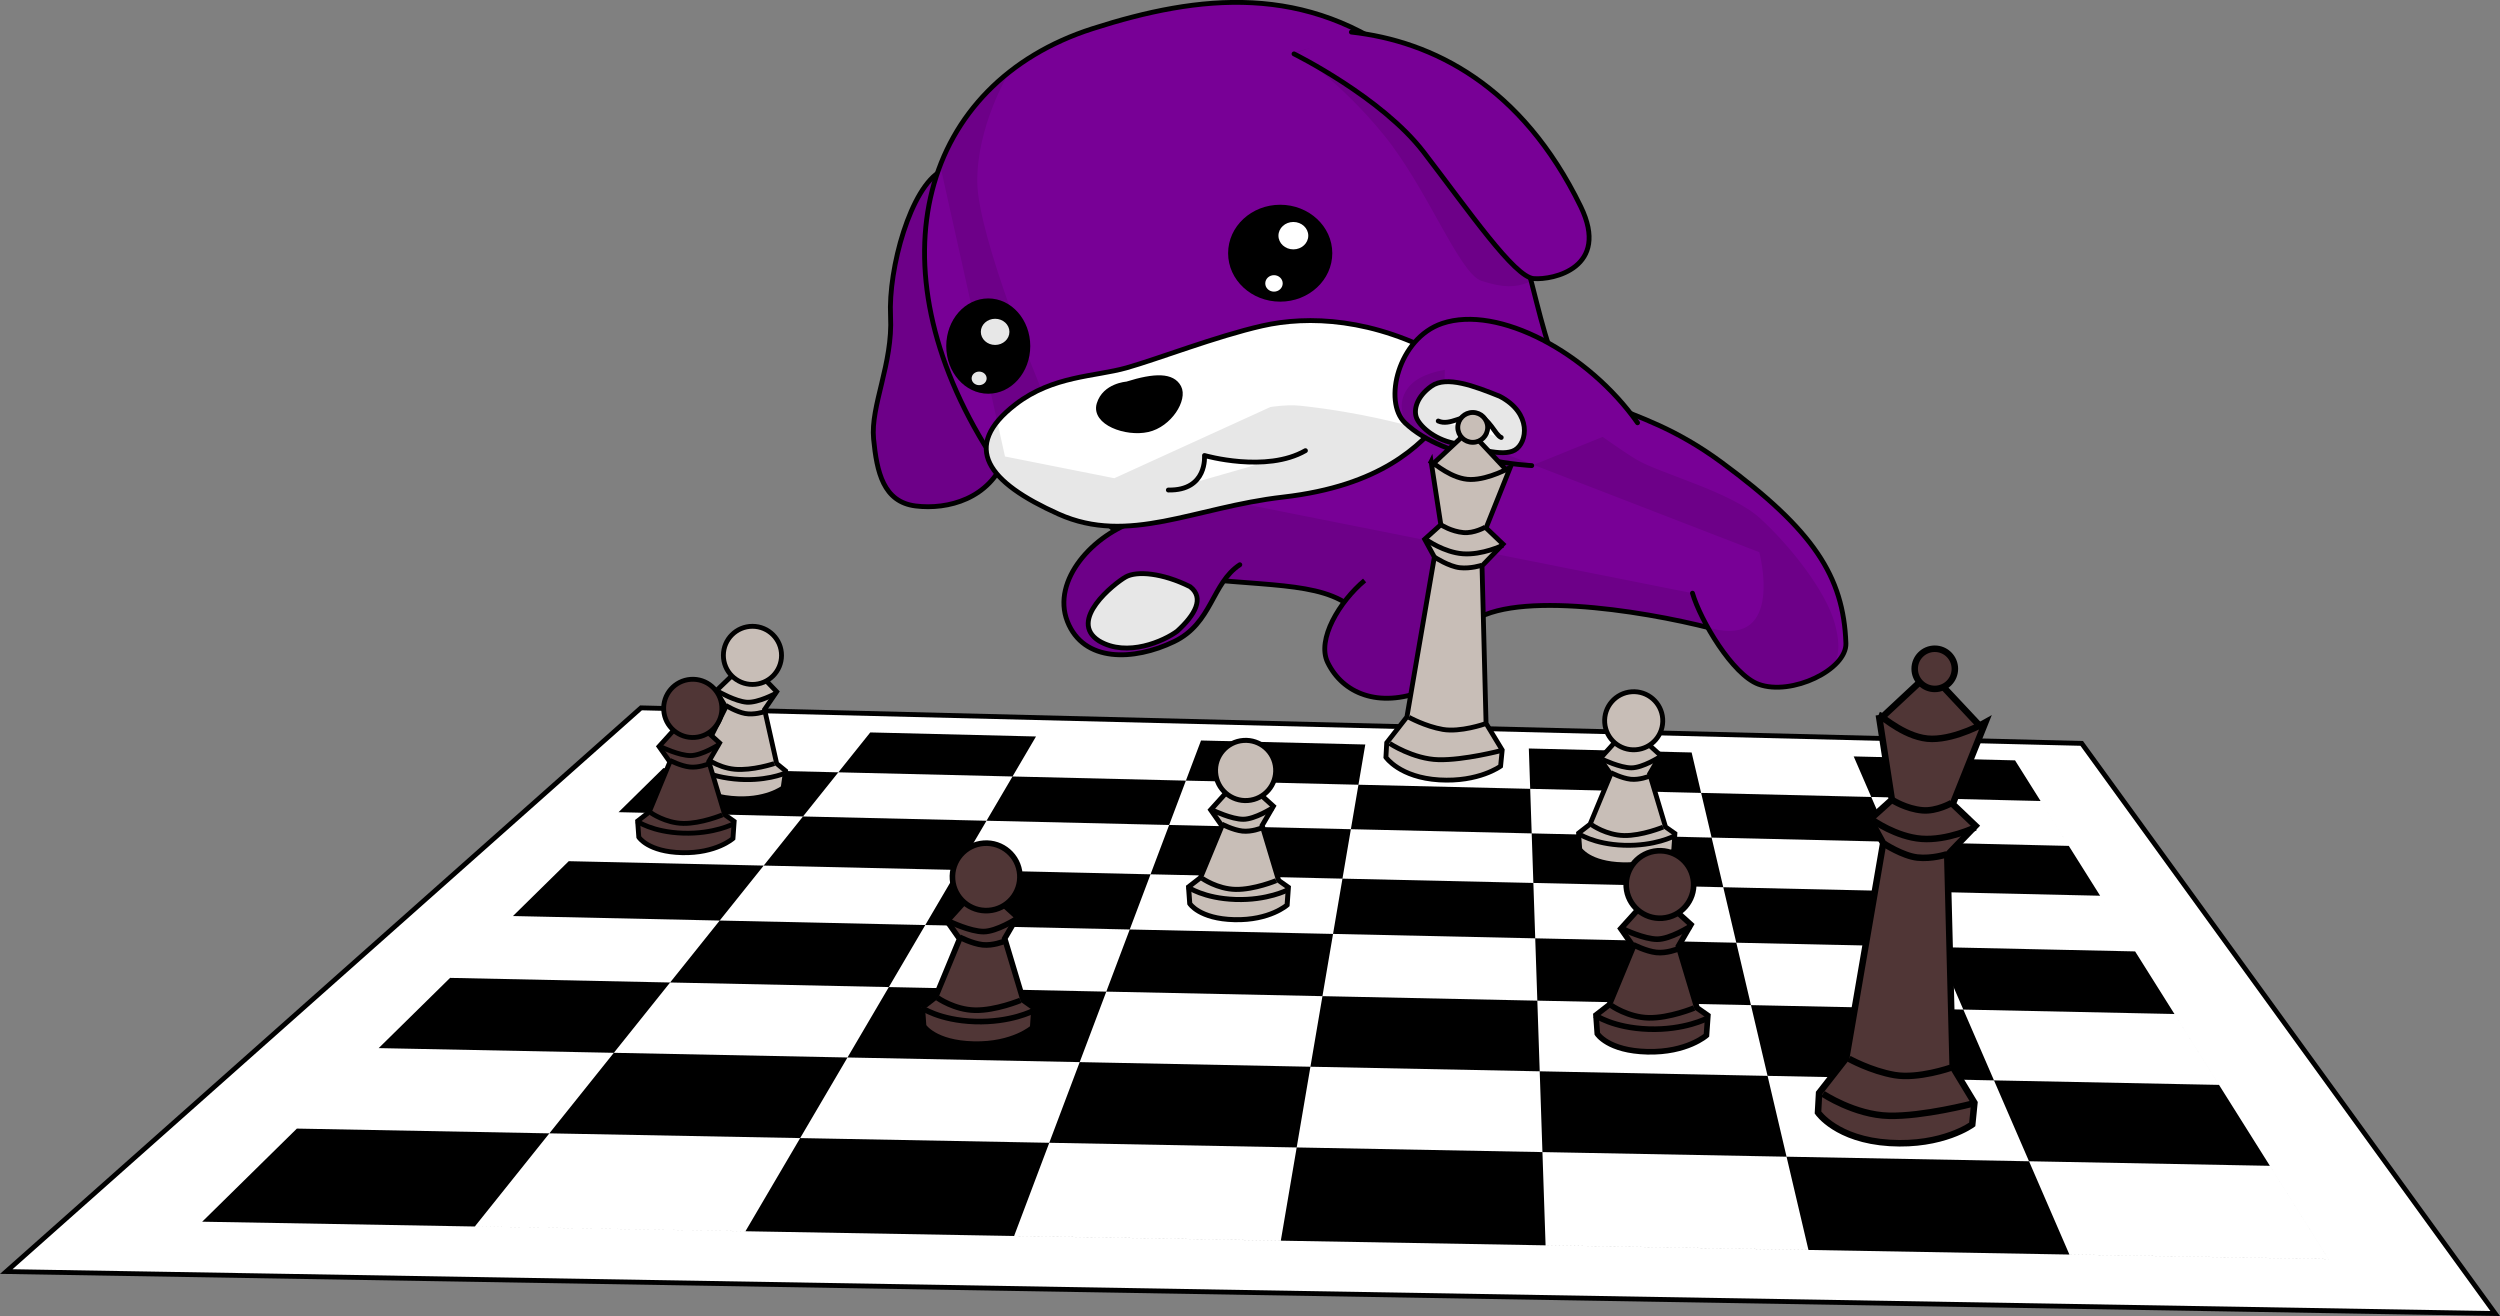 <?xml version="1.0" encoding="UTF-8" standalone="no"?>
<!-- Created with Inkscape (http://www.inkscape.org/) -->

<svg
   xmlns:dc="http://purl.org/dc/elements/1.1/"
   xmlns:cc="http://creativecommons.org/ns#"
   xmlns:rdf="http://www.w3.org/1999/02/22-rdf-syntax-ns#"
   xmlns:svg="http://www.w3.org/2000/svg"
   xmlns="http://www.w3.org/2000/svg"
   xmlns:sodipodi="http://sodipodi.sourceforge.net/DTD/sodipodi-0.dtd"
   xmlns:inkscape="http://www.inkscape.org/namespaces/inkscape"
   sodipodi:docname="chess.svg"
   inkscape:version="0.91 r13725"
   version="1.1"
   id="svg2"
   viewBox="0 0 515.951 271.606"
   height="271.606"
   width="515.951"
   inkscape:export-filename="/home/dllu/sync/art/puppy/chess.png"
   inkscape:export-xdpi="800"
   inkscape:export-ydpi="800">
  <rect x="0" y="0" width="515.951" height="271.606" fill="#808080" stroke="none"/>
  <sodipodi:namedview
     fit-margin-bottom="0"
     fit-margin-left="0"
     fit-margin-right="0"
     fit-margin-top="0"
     inkscape:window-maximized="0"
     inkscape:window-y="880"
     inkscape:window-x="2160"
     inkscape:window-height="2068"
     inkscape:window-width="3832"
     showgrid="false"
     inkscape:current-layer="layer1"
     inkscape:document-units="px"
     inkscape:cy="178.04276"
     inkscape:cx="259.77649"
     inkscape:zoom="6.3"
     inkscape:pageshadow="2"
     inkscape:pageopacity="0.0"
     borderopacity="1.0"
     bordercolor="#666666"
     pagecolor="#ffffff"
     id="base"
     units="px" />
  <defs
     id="defs4">
    <clipPath
       clipPathUnits="userSpaceOnUse"
       id="clipPath6861">
      <g
         id="g6863"
         transform="translate(0,1927.559)">
        <path
           style="fill:#780096;fill-opacity:1;fill-rule:evenodd;stroke:#000000;stroke-width:1;stroke-linecap:butt;stroke-linejoin:miter;stroke-miterlimit:4;stroke-dasharray:none;stroke-opacity:1"
           d="m 664.667,383.529 c -6.333,3.333 -11,20.167 -10.5,30 0.5,9.833 -4.167,18.5 -3.5,25.333 0.667,6.833 2,13 8.667,13.833 6.667,0.833 15.333,-1.5 18.5,-10"
           id="path6865"
           inkscape:connector-curvature="0"
           sodipodi:nodetypes="csscc" />
        <path
           style="fill:#780096;fill-opacity:1;fill-rule:evenodd;stroke:#000000;stroke-width:1px;stroke-linecap:butt;stroke-linejoin:miter;stroke-opacity:1"
           d="m 693.458,450.112 c 0,0 12.264,16.351 25,17.625 17.5,1.75 28.042,0.792 33.792,8.917 5.75,8.125 13.292,8.417 20.917,0.792 7.625,-7.625 35.542,-3.333 50.542,0.542 15,3.875 9.75,-15.75 9.75,-15.75 l -90.125,-34.875 z"
           id="path6867"
           inkscape:connector-curvature="0"
           sodipodi:nodetypes="cssssccc" />
        <path
           style="fill:#780096;fill-opacity:1;fill-rule:evenodd;stroke:#000000;stroke-width:1;stroke-linecap:round;stroke-linejoin:round;stroke-miterlimit:4;stroke-dasharray:none;stroke-opacity:1"
           d="m 674.667,441.862 c -24.833,-39.167 -13.964,-76.395 21.167,-87.667 22.11,-7.094 44.167,-9.5 65.167,7 22.186,17.432 24,43.833 29.167,58.833 4.89,14.196 16.5,9.667 35.5,23.667 19,14 25.167,23.5 25.667,37.333 0.196,5.423 -11.208,10.958 -18.042,8.458 -5.349,-1.957 -11.958,-13.125 -13.625,-18.792"
           id="path6869"
           inkscape:connector-curvature="0"
           sodipodi:nodetypes="cssssssc" />
        <path
           style="fill:#780096;fill-opacity:1;fill-rule:evenodd;stroke:#000000;stroke-width:1;stroke-linecap:round;stroke-linejoin:round;stroke-miterlimit:4;stroke-dasharray:none;stroke-opacity:1"
           d="m 749.267,354.895 c 16.75,1.875 35.167,11 47.333,36 6.154,12.645 -5.708,15.208 -9.708,14.875 -4,-0.333 -13.304,-13.867 -22.708,-26.125 -8.688,-11.324 -26.75,-20.25 -26.75,-20.25"
           id="path6871"
           inkscape:connector-curvature="0"
           sodipodi:nodetypes="cscsc" />
        <path
           style="fill:#780096;fill-opacity:1;fill-rule:evenodd;stroke:#000000;stroke-width:1;stroke-linecap:round;stroke-linejoin:round;stroke-miterlimit:4;stroke-dasharray:none;stroke-opacity:1"
           d="m 705.208,455.654 c -9.167,2.833 -17.875,12.375 -14.542,20.875 3.333,8.5 13.667,8.167 22,4.167 7.929,-3.806 7.75,-12.042 13.583,-15.875"
           id="path6873"
           inkscape:connector-curvature="0"
           sodipodi:nodetypes="cssc" />
        <path
           style="fill:#ffffff;fill-rule:evenodd;stroke:#000000;stroke-width:1;stroke-linecap:butt;stroke-linejoin:miter;stroke-miterlimit:4;stroke-dasharray:none;stroke-opacity:1"
           d="m 768.667,422.195 c -14.833,-8.333 -28.333,-8.833 -37.833,-6.667 -9.5,2.167 -21.5,6.833 -28,8.667 -6.5,1.833 -15.142,1.592 -22.833,7.5 -11.5,8.833 -5.667,16.167 8.833,22.667 14.5,6.5 28.014,-1.398 46.333,-3.5 C 755.5,448.529 763.5,440.195 768.167,434.529"
           id="path6875"
           inkscape:connector-curvature="0"
           sodipodi:nodetypes="cscsssc" />
        <path
           style="fill:#000000;fill-rule:evenodd;stroke:#000000;stroke-width:1px;stroke-linecap:butt;stroke-linejoin:miter;stroke-opacity:1"
           d="m 702.917,427.529 c 5.833,-1.833 9.417,-1.833 10.75,0.667 1.333,2.5 -1.917,7.75 -6.417,8.75 -4.5,1 -11.208,-1.458 -10.042,-5.292 1.167,-3.833 5.708,-4.125 5.708,-4.125 z"
           id="path6877"
           inkscape:connector-curvature="0"
           sodipodi:nodetypes="csssc" />
        <path
           style="fill:none;fill-rule:evenodd;stroke:#000000;stroke-width:1;stroke-linecap:round;stroke-linejoin:round;stroke-miterlimit:4;stroke-dasharray:none;stroke-opacity:1"
           d="m 711.5,449.404 c 8.125,0.167 7.458,-7.125 7.458,-7.125 0,0 12.708,3.667 20.833,-1"
           id="path6879"
           inkscape:connector-curvature="0"
           sodipodi:nodetypes="ccc" />
        <ellipse
           style="fill:#000000"
           id="ellipse6881"
           cx="734.583"
           cy="400.529"
           rx="10.75"
           ry="10" />
        <path
           style="fill:#780096;fill-opacity:1;fill-rule:evenodd;stroke:#000000;stroke-width:1;stroke-linecap:butt;stroke-linejoin:miter;stroke-miterlimit:4;stroke-dasharray:none;stroke-opacity:1"
           d="m 752,468.07 c -5.167,4.333 -9.92,12.172 -7.625,16.917 3.083,6.375 10.5,9.5 19.833,5.833 9.333,-3.667 12.167,-18.667 12.167,-18.667"
           id="path6883"
           inkscape:connector-curvature="0"
           sodipodi:nodetypes="cssc" />
        <path
           style="fill:#780096;fill-opacity:1;fill-rule:evenodd;stroke:#000000;stroke-width:1;stroke-linecap:round;stroke-linejoin:round;stroke-miterlimit:4;stroke-dasharray:none;stroke-opacity:1"
           d="M 808.333,435.529 C 798.188,421.123 779.581,411.103 768,415.029 c -9.04,3.064 -12.229,16.12 -7.667,20.5 8.333,8 26.167,8.833 26.167,8.833"
           id="path6885"
           inkscape:connector-curvature="0"
           sodipodi:nodetypes="cssc" />
        <path
           sodipodi:nodetypes="ccccc"
           inkscape:connector-curvature="0"
           id="path6887"
           d="m 716,469.362 c -5.667,-2.833 -11,-3.333 -13.333,-2 -2.333,1.333 -12,9 -5.5,13.167 5.833,3.5 13.5,7e-5 16.167,-2 C 717,475.195 719,471.695 716,469.362 Z"
           style="fill:#ffffff;fill-rule:evenodd;stroke:#000000;stroke-width:1;stroke-linecap:butt;stroke-linejoin:miter;stroke-miterlimit:4;stroke-dasharray:none;stroke-opacity:1" />
        <path
           inkscape:connector-curvature="0"
           id="path6889"
           d="m 779.9,430.062 c -5.2,-2.1 -11,-4.3 -14.1,-2.1 -3.1,2.2 -3.7,4.9 -3.1,6.5 0.6,1.6 3.4,4.4 7.8,5.3 4.4,0.9 9.9,2.9 12.5,1.4 2.6,-1.5 3.6,-7.6 -3.1,-11.1 z"
           style="fill:#ffffff;fill-rule:evenodd;stroke:#000000;stroke-width:1;stroke-linecap:butt;stroke-linejoin:miter;stroke-miterlimit:4;stroke-dasharray:none;stroke-opacity:1" />
        <path
           inkscape:connector-curvature="0"
           id="path6891"
           d="m 767.2,435.162 c 2.4,1.1 5.4,-1.5 8,-1.1 2.6,0.4 3.7,4 5,4.5"
           style="fill:none;fill-rule:evenodd;stroke:#000000;stroke-width:1;stroke-linecap:round;stroke-linejoin:round;stroke-miterlimit:4;stroke-dasharray:none;stroke-opacity:1" />
        <ellipse
           ry="2.828"
           rx="3.078"
           cy="396.912"
           cx="737.3"
           id="ellipse6893"
           style="fill:#ffffff;fill-opacity:1;stroke:none;stroke-width:1.244;stroke-linecap:round;stroke-linejoin:round;stroke-opacity:1" />
        <ellipse
           ry="1.7"
           rx="1.8"
           cy="406.762"
           cx="733.3"
           id="ellipse6895"
           style="fill:#ffffff;fill-opacity:1;stroke:none;stroke-linecap:round;stroke-linejoin:round;stroke-opacity:1" />
        <g
           id="g6897">
          <ellipse
             ry="9.833"
             rx="8.667"
             cy="419.695"
             cx="674.333"
             id="ellipse6899"
             style="fill:#000000" />
          <ellipse
             style="fill:#ffffff;fill-opacity:1;stroke:none;stroke-linecap:round;stroke-linejoin:round;stroke-opacity:1"
             id="ellipse6901"
             cx="675.75"
             cy="416.762"
             rx="2.95"
             ry="2.7" />
          <ellipse
             style="fill:#ffffff;fill-opacity:1;stroke:none;stroke-linecap:round;stroke-linejoin:round;stroke-opacity:1"
             id="ellipse6903"
             cx="672.45"
             cy="426.362"
             rx="1.55"
             ry="1.4" />
        </g>
      </g>
    </clipPath>
  </defs>
  <g
     transform="translate(-470.375,-348.273)"
     id="layer1"
     inkscape:groupmode="layer"
     inkscape:label="Layer 1">
    <path
       inkscape:connector-curvature="0"
       id="path4842"
       d="M 602.667,494.362 900,501.695 985.333,619.362 471.667,610.695 Z"
       style="fill:#ffffff;fill-rule:evenodd;stroke:#000000;stroke-width:1px;stroke-linecap:butt;stroke-linejoin:miter;stroke-opacity:1" />
    <path
       sodipodi:nodetypes="csscc"
       inkscape:connector-curvature="0"
       id="path3350"
       d="m 664.667,383.529 c -6.333,3.333 -11,20.167 -10.5,30 0.5,9.833 -4.167,18.5 -3.5,25.333 0.667,6.833 2,13 8.667,13.833 6.667,0.833 15.333,-1.5 18.5,-10"
       style="fill:#780096;fill-opacity:1;fill-rule:evenodd;stroke:#000000;stroke-width:1;stroke-linecap:butt;stroke-linejoin:miter;stroke-miterlimit:4;stroke-dasharray:none;stroke-opacity:1" />
    <path
       sodipodi:nodetypes="cssssccc"
       inkscape:connector-curvature="0"
       id="path19652"
       d="m 693.458,450.112 c 0,0 12.264,16.351 25,17.625 17.5,1.75 28.042,0.792 33.792,8.917 5.75,8.125 13.292,8.417 20.917,0.792 7.625,-7.625 35.542,-3.333 50.542,0.542 15,3.875 9.75,-15.75 9.75,-15.75 l -90.125,-34.875 z"
       style="fill:#780096;fill-opacity:1;fill-rule:evenodd;stroke:#000000;stroke-width:1px;stroke-linecap:butt;stroke-linejoin:miter;stroke-opacity:1" />
    <path
       sodipodi:nodetypes="cssssssc"
       inkscape:connector-curvature="0"
       id="path3336"
       d="m 674.667,441.862 c -24.833,-39.167 -13.964,-76.395 21.167,-87.667 22.11,-7.094 44.167,-9.5 65.167,7 22.186,17.432 24,43.833 29.167,58.833 4.89,14.196 16.5,9.667 35.5,23.667 19,14 25.167,23.5 25.667,37.333 0.196,5.423 -11.208,10.958 -18.042,8.458 -5.349,-1.957 -11.958,-13.125 -13.625,-18.792"
       style="fill:#780096;fill-opacity:1;fill-rule:evenodd;stroke:#000000;stroke-width:1;stroke-linecap:round;stroke-linejoin:round;stroke-miterlimit:4;stroke-dasharray:none;stroke-opacity:1" />
    <path
       sodipodi:nodetypes="cssc"
       inkscape:connector-curvature="0"
       id="path3360"
       d="m 705.208,455.654 c -9.167,2.833 -17.875,12.375 -14.542,20.875 3.333,8.5 13.667,8.167 22,4.167 7.929,-3.806 7.75,-12.042 13.583,-15.875"
       style="fill:#780096;fill-opacity:1;fill-rule:evenodd;stroke:#000000;stroke-width:1;stroke-linecap:round;stroke-linejoin:round;stroke-miterlimit:4;stroke-dasharray:none;stroke-opacity:1" />
    <path
       sodipodi:nodetypes="cscsssc"
       inkscape:connector-curvature="0"
       id="path3344"
       d="m 768.667,422.195 c -14.833,-8.333 -28.333,-8.833 -37.833,-6.667 -9.5,2.167 -21.5,6.833 -28,8.667 -6.5,1.833 -15.142,1.592 -22.833,7.5 -11.5,8.833 -5.667,16.167 8.833,22.667 14.5,6.5 28.014,-1.398 46.333,-3.5 C 755.5,448.529 763.5,440.195 768.167,434.529"
       style="fill:#ffffff;fill-rule:evenodd;stroke:#000000;stroke-width:1;stroke-linecap:butt;stroke-linejoin:miter;stroke-miterlimit:4;stroke-dasharray:none;stroke-opacity:1" />
    <path
       sodipodi:nodetypes="csssc"
       inkscape:connector-curvature="0"
       id="path3346"
       d="m 702.917,427.529 c 5.833,-1.833 9.417,-1.833 10.75,0.667 1.333,2.5 -1.917,7.75 -6.417,8.75 -4.5,1 -11.208,-1.458 -10.042,-5.292 1.167,-3.833 5.708,-4.125 5.708,-4.125 z"
       style="fill:#000000;fill-rule:evenodd;stroke:#000000;stroke-width:1px;stroke-linecap:butt;stroke-linejoin:miter;stroke-opacity:1" />
    <path
       sodipodi:nodetypes="ccc"
       inkscape:connector-curvature="0"
       id="path3348"
       d="m 711.5,449.404 c 8.125,0.167 7.458,-7.125 7.458,-7.125 0,0 12.708,3.667 20.833,-1"
       style="fill:none;fill-rule:evenodd;stroke:#000000;stroke-width:1;stroke-linecap:round;stroke-linejoin:round;stroke-miterlimit:4;stroke-dasharray:none;stroke-opacity:1" />
    <ellipse
       ry="10"
       rx="10.75"
       cy="400.529"
       cx="734.583"
       id="path3356"
       style="fill:#000000" />
    <path
       sodipodi:nodetypes="cssc"
       inkscape:connector-curvature="0"
       id="path3366"
       d="m 752,468.07 c -5.167,4.333 -9.92,12.172 -7.625,16.917 3.083,6.375 10.5,9.5 19.833,5.833 9.333,-3.667 12.167,-18.667 12.167,-18.667"
       style="fill:#780096;fill-opacity:1;fill-rule:evenodd;stroke:#000000;stroke-width:1;stroke-linecap:butt;stroke-linejoin:miter;stroke-miterlimit:4;stroke-dasharray:none;stroke-opacity:1" />
    <path
       sodipodi:nodetypes="cssc"
       inkscape:connector-curvature="0"
       id="path3340"
       d="M 808.333,435.529 C 798.188,421.123 779.581,411.103 768,415.029 c -9.04,3.064 -12.229,16.12 -7.667,20.5 8.333,8 26.167,8.833 26.167,8.833"
       style="fill:#780096;fill-opacity:1;fill-rule:evenodd;stroke:#000000;stroke-width:1;stroke-linecap:round;stroke-linejoin:round;stroke-miterlimit:4;stroke-dasharray:none;stroke-opacity:1" />
    <path
       id="path4272"
       d="m 886.239,505.197 c 0,0 64.691,102.927 64.691,102.927 0,0 -53.472,-0.941 -53.472,-0.941 0,0 -44.518,-102.799 -44.518,-102.799 0,0 33.3,0.813 33.3,0.813 m -66.748,-1.629 c 0,0 24.109,102.668 24.109,102.668 0,0 -54.249,-0.954 -54.249,-0.954 0,0 -3.458,-102.534 -3.458,-102.534 0,0 33.598,0.82 33.598,0.82 m -67.348,-1.644 c 0,0 -17.435,102.396 -17.435,102.396 0,0 -55.042,-0.968 -55.042,-0.968 0,0 38.576,-102.256 38.576,-102.256 0,0 33.901,0.827 33.901,0.827 M 684.188,500.266 c 0,0 -59.967,102.112 -59.967,102.112 0,0 -55.853,-0.982 -55.853,-0.982 0,0 81.612,-101.964 81.612,-101.964 0,0 34.208,0.835 34.208,0.835 m 207.322,13.317 c 0,0 -284.24,-6.78 -284.24,-6.78 0,0 -9.239,9.087 -9.239,9.087 0,0 299.302,6.956 299.302,6.956 0,0 -5.822,-9.264 -5.822,-9.264 m 12.288,19.551 c 0,0 -316.049,-7.131 -316.049,-7.131 0,0 -11.511,11.322 -11.511,11.322 0,0 334.782,7.299 334.782,7.299 0,0 -7.222,-11.49 -7.222,-11.49 m 15.34,24.408 c 0,0 -355.876,-7.454 -355.876,-7.454 0,0 -14.737,14.495 -14.737,14.495 0,0 379.807,7.588 379.807,7.588 0,0 -9.194,-14.628 -9.194,-14.628 m 19.692,31.331 c 0,0 -407.189,-7.683 -407.189,-7.683 0,0 -19.538,19.217 -19.538,19.217 0,0 438.827,7.719 438.827,7.719 0,0 -12.1,-19.252 -12.1,-19.252"
       style="fill:#000000"
       inkscape:connector-curvature="0" />
    <path
       style="fill:#ffffff;fill-rule:evenodd;stroke:#000000;stroke-width:1;stroke-linecap:butt;stroke-linejoin:miter;stroke-miterlimit:4;stroke-dasharray:none;stroke-opacity:1"
       d="m 716,469.362 c -5.667,-2.833 -11,-3.333 -13.333,-2 -2.333,1.333 -12,9 -5.5,13.167 5.833,3.5 13.5,7e-5 16.167,-2 C 717,475.195 719,471.695 716,469.362 Z"
       id="path4909"
       inkscape:connector-curvature="0"
       sodipodi:nodetypes="ccccc" />
    <path
       style="fill:#ffffff;fill-rule:evenodd;stroke:#000000;stroke-width:1;stroke-linecap:butt;stroke-linejoin:miter;stroke-miterlimit:4;stroke-dasharray:none;stroke-opacity:1"
       d="m 779.9,430.062 c -5.2,-2.1 -11,-4.3 -14.1,-2.1 -3.1,2.2 -3.7,4.9 -3.1,6.5 0.6,1.6 3.4,4.4 7.8,5.3 4.4,0.9 9.9,2.9 12.5,1.4 2.6,-1.5 3.6,-7.6 -3.1,-11.1 z"
       id="path4921"
       inkscape:connector-curvature="0" />
    <path
       style="fill:none;fill-rule:evenodd;stroke:#000000;stroke-width:1;stroke-linecap:round;stroke-linejoin:round;stroke-miterlimit:4;stroke-dasharray:none;stroke-opacity:1"
       d="m 767.2,435.162 c 2.4,1.1 5.4,-1.5 8,-1.1 2.6,0.4 3.7,4 5,4.5"
       id="path4933"
       inkscape:connector-curvature="0" />
    <ellipse
       style="fill:#ffffff;fill-opacity:1;stroke:none;stroke-width:1.244;stroke-linecap:round;stroke-linejoin:round;stroke-opacity:1"
       id="path4935"
       cx="737.3"
       cy="396.912"
       rx="3.078"
       ry="2.828" />
    <ellipse
       style="fill:#ffffff;fill-opacity:1;stroke:none;stroke-linecap:round;stroke-linejoin:round;stroke-opacity:1"
       id="path4937"
       cx="733.3"
       cy="406.762"
       rx="1.8"
       ry="1.7" />
    <g
       id="g4880">
      <ellipse
         style="fill:#000000"
         id="path3354"
         cx="674.333"
         cy="419.695"
         rx="8.667"
         ry="9.833" />
      <ellipse
         ry="2.7"
         rx="2.95"
         cy="416.762"
         cx="675.75"
         id="path4939"
         style="fill:#ffffff;fill-opacity:1;stroke:none;stroke-linecap:round;stroke-linejoin:round;stroke-opacity:1" />
      <ellipse
         ry="1.4"
         rx="1.55"
         cy="426.362"
         cx="672.45"
         id="path4941"
         style="fill:#ffffff;fill-opacity:1;stroke:none;stroke-linecap:round;stroke-linejoin:round;stroke-opacity:1" />
    </g>
    <path
       style="fill:#000000;fill-opacity:0.094;fill-rule:evenodd;stroke:none;stroke-width:1px;stroke-linecap:butt;stroke-linejoin:miter;stroke-opacity:1"
       d="m 737.619,359.022 c 0,0 9.215,5.864 18.326,17.069 9.11,11.205 15.603,28.693 20.21,30.159 4.608,1.466 6.911,1.361 9.634,0.314 2.723,-1.047 2.932,-10.681 2.932,-10.681 l -22.724,-31.729 -19.477,-7.435 z"
       id="path4395"
       inkscape:connector-curvature="0" />
    <path
       sodipodi:nodetypes="cscsc"
       inkscape:connector-curvature="0"
       id="path3338"
       d="m 749.267,354.895 c 16.75,1.875 35.167,11 47.333,36 6.154,12.645 -5.708,15.208 -9.708,14.875 -4,-0.333 -13.304,-13.867 -22.708,-26.125 -8.688,-11.324 -26.75,-20.25 -26.75,-20.25"
       style="fill:#780096;fill-opacity:1;fill-rule:evenodd;stroke:#000000;stroke-width:1;stroke-linecap:round;stroke-linejoin:round;stroke-miterlimit:4;stroke-dasharray:none;stroke-opacity:1" />
    <path
       style="display:inline;fill:#000000;fill-opacity:0.095;fill-rule:evenodd;stroke:none;stroke-width:1px;stroke-linecap:butt;stroke-linejoin:miter;stroke-opacity:1"
       d="m 678.349,2291.294 c 0,0 -6.388,10.681 -6.283,22.095 0.105,11.414 13.194,42.725 13.194,42.725 0,0 -7.016,12.566 1.361,14.556 8.377,1.99 39.478,-12.461 52.149,-11.1 12.671,1.361 22.095,4.084 22.095,4.084 0,0 -3.142,-4.608 0.733,-8.482 3.875,-3.875 14.975,-4.608 21.467,-1.152 6.492,3.456 20.106,13.718 25.027,16.65 4.922,2.932 19.477,6.597 25.551,12.147 6.074,5.55 13.509,14.87 15.393,21.677 1.885,6.807 -0.419,8.482 -0.419,8.482 l -0.838,12.357 -211.111,-5.759 -7.435,-113.2 z"
       id="path4186"
       inkscape:connector-curvature="0"
       transform="translate(0,-1927.559)"
       clip-path="url(#clipPath6861)" />
  </g>
  <g
     inkscape:groupmode="layer"
     id="layer2"
     inkscape:label="Layer 2"
     transform="translate(-470.375,-2275.832)"
     style="display:inline">
    <g
       id="g4923"
       transform="translate(-0.1,2.2)"
       style="fill:#c8beb7">
      <path
         inkscape:connector-curvature="0"
         id="path4891"
         d="m 766.167,2369.421 7.5,-7 7.5,8 c 0,0 -6.5,6.5 -8.5,6.5 -2,0 -6.5,-7.5 -6.5,-7.5 z"
         style="fill:#c8beb7;fill-rule:evenodd;stroke:#000000;stroke-width:1px;stroke-linecap:butt;stroke-linejoin:miter;stroke-opacity:1" />
      <path
         inkscape:connector-curvature="0"
         id="path4887"
         d="m 765.833,2368.921 2,13 -3.333,3 2,3.667 -5.667,33 -4.167,5.333 -0.167,3 c 0,0 2.833,4.167 11,4.667 8.167,0.5 12.667,-2.833 12.667,-2.833 l 0.333,-3.333 -3.333,-5.5 -0.833,-32.5 4.333,-4.5 -3.5,-3.333 5,-12.5 c 0,0 -4.333,2.5 -8.167,2.5 -3.833,0 -7.5,-3.333 -8.167,-3.667 z"
         style="fill:#c8beb7;fill-rule:evenodd;stroke:#000000;stroke-width:1px;stroke-linecap:butt;stroke-linejoin:miter;stroke-opacity:1" />
      <circle
         r="3.083"
         cy="2361.838"
         cx="774.417"
         id="path4893"
         style="fill:#c8beb7;fill-opacity:1;stroke:#000000;stroke-opacity:1" />
      <path
         sodipodi:nodetypes="csc"
         inkscape:connector-curvature="0"
         id="path4911"
         d="m 767.95,2381.996 c 0,0 2.057,1.325 4.55,1.55 2.213,0.199 4.5,-1.125 4.5,-1.125"
         style="fill:#c8beb7;fill-rule:evenodd;stroke:#000000;stroke-width:1px;stroke-linecap:butt;stroke-linejoin:miter;stroke-opacity:1" />
      <path
         sodipodi:nodetypes="csc"
         inkscape:connector-curvature="0"
         id="path4913"
         d="m 764.875,2385.046 c 0,0 3.628,2.582 7.5,2.875 4.006,0.303 8.25,-1.75 8.25,-1.75"
         style="fill:#c8beb7;fill-rule:evenodd;stroke:#000000;stroke-width:1px;stroke-linecap:butt;stroke-linejoin:miter;stroke-opacity:1" />
      <path
         sodipodi:nodetypes="csc"
         inkscape:connector-curvature="0"
         id="path4915"
         d="m 766.625,2388.671 c 0,0 2.875,1.875 5.125,2.125 2.25,0.25 4.5,-0.5 4.5,-0.5"
         style="fill:#c8beb7;fill-rule:evenodd;stroke:#000000;stroke-width:1px;stroke-linecap:butt;stroke-linejoin:miter;stroke-opacity:1" />
      <path
         inkscape:connector-curvature="0"
         id="path4917"
         d="m 761.25,2421.671 c 0,0 3.375,1.875 7,2.5 3.625,0.625 8.625,-1.125 8.625,-1.125"
         style="fill:#c8beb7;fill-rule:evenodd;stroke:#000000;stroke-width:1px;stroke-linecap:butt;stroke-linejoin:miter;stroke-opacity:1" />
      <path
         inkscape:connector-curvature="0"
         id="path4919"
         d="m 757.25,2427.046 c 0,0 4.875,3.25 10.125,3.375 5.25,0.125 12.875,-1.875 12.875,-1.875"
         style="fill:#c8beb7;fill-rule:evenodd;stroke:#000000;stroke-width:1px;stroke-linecap:butt;stroke-linejoin:miter;stroke-opacity:1" />
    </g>
    <g
       id="g4885">
      <path
         inkscape:connector-curvature="0"
         id="path4897"
         d="m 622.333,2414.421 -4.167,4 2,3.333 -5,10 -2.5,1.667 0,3.333 c 0,0 1.667,3.167 8.667,3.833 7,0.667 10.667,-2.167 10.667,-2.167 l 0.5,-3.5 -1.833,-1.5 -2.5,-11.167 2.5,-3.667 -4,-4.167 z"
         style="fill:#c8beb7;fill-rule:evenodd;stroke:#000000;stroke-width:1px;stroke-linecap:butt;stroke-linejoin:miter;stroke-opacity:1" />
      <circle
         r="6"
         cy="2411.088"
         cx="625.667"
         id="path4895"
         style="fill:#c8beb7;fill-opacity:1;stroke:#000000;stroke-opacity:1" />
      <path
         sodipodi:nodetypes="ccc"
         inkscape:connector-curvature="0"
         id="path4899"
         d="m 618.667,2418.588 c 0,0 3.5,2 5.833,2.167 2.333,0.167 6,-1.833 6,-1.833"
         style="fill:#c8beb7;fill-rule:evenodd;stroke:#000000;stroke-width:1px;stroke-linecap:butt;stroke-linejoin:miter;stroke-opacity:1" />
      <path
         sodipodi:nodetypes="ccc"
         inkscape:connector-curvature="0"
         id="path4903"
         d="m 620.167,2421.421 c 0,0 2.167,1.333 4,1.667 C 626,2423.421 628,2422.755 628,2422.755"
         style="fill:#c8beb7;fill-rule:evenodd;stroke:#000000;stroke-width:1px;stroke-linecap:butt;stroke-linejoin:miter;stroke-opacity:1" />
      <path
         inkscape:connector-curvature="0"
         id="path4907"
         d="m 612.5,2433.421 c 0,0 3,2.5 9.333,3.167 6.333,0.667 10.5,-1.167 10.5,-1.167"
         style="fill:#c8beb7;fill-rule:evenodd;stroke:#000000;stroke-width:1px;stroke-linecap:butt;stroke-linejoin:miter;stroke-opacity:1" />
      <path
         inkscape:connector-curvature="0"
         id="path4905"
         d="m 615.5,2431.921 c 0,0 2.833,2.333 6.5,2.667 3.667,0.333 8.167,-1.167 8.167,-1.167"
         style="fill:#c8beb7;fill-rule:evenodd;stroke:#000000;stroke-width:1px;stroke-linecap:butt;stroke-linejoin:miter;stroke-opacity:1" />
    </g>
    <g
       transform="matrix(0.997,-0.071,0.071,0.997,12.562,65.148)"
       id="g4885-8">
      <path
         inkscape:connector-curvature="0"
         id="path4897-5"
         d="m 622.333,2414.421 -4.167,4 2,3.333 -5,10 -2.5,1.667 0,3.333 c 0,0 1.667,3.167 8.667,3.833 7,0.667 10.667,-2.167 10.667,-2.167 l 0.5,-3.5 -1.833,-1.5 -2.5,-11.167 2.5,-3.667 -4,-4.167 z"
         style="fill:#c8beb7;fill-rule:evenodd;stroke:#000000;stroke-width:1px;stroke-linecap:butt;stroke-linejoin:miter;stroke-opacity:1" />
      <circle
         r="6"
         cy="2411.088"
         cx="625.667"
         id="path4895-1"
         style="fill:#c8beb7;fill-opacity:1;stroke:#000000;stroke-opacity:1" />
      <path
         sodipodi:nodetypes="ccc"
         inkscape:connector-curvature="0"
         id="path4899-5"
         d="m 618.667,2418.588 c 0,0 3.5,2 5.833,2.167 2.333,0.167 6,-1.833 6,-1.833"
         style="fill:#c8beb7;fill-rule:evenodd;stroke:#000000;stroke-width:1px;stroke-linecap:butt;stroke-linejoin:miter;stroke-opacity:1" />
      <path
         sodipodi:nodetypes="ccc"
         inkscape:connector-curvature="0"
         id="path4903-9"
         d="m 620.167,2421.421 c 0,0 2.167,1.333 4,1.667 C 626,2423.421 628,2422.755 628,2422.755"
         style="fill:#c8beb7;fill-rule:evenodd;stroke:#000000;stroke-width:1px;stroke-linecap:butt;stroke-linejoin:miter;stroke-opacity:1" />
      <path
         inkscape:connector-curvature="0"
         id="path4907-7"
         d="m 612.5,2433.421 c 0,0 3,2.5 9.333,3.167 6.333,0.667 10.5,-1.167 10.5,-1.167"
         style="fill:#c8beb7;fill-rule:evenodd;stroke:#000000;stroke-width:1px;stroke-linecap:butt;stroke-linejoin:miter;stroke-opacity:1" />
      <path
         inkscape:connector-curvature="0"
         id="path4905-7"
         d="m 615.5,2431.921 c 0,0 2.833,2.333 6.5,2.667 3.667,0.333 8.167,-1.167 8.167,-1.167"
         style="fill:#c8beb7;fill-rule:evenodd;stroke:#000000;stroke-width:1px;stroke-linecap:butt;stroke-linejoin:miter;stroke-opacity:1" />
    </g>
    <g
       transform="matrix(1.033,-0.074,0.074,1.033,-97.288,-9.513)"
       id="g4885-8-6">
      <path
         inkscape:connector-curvature="0"
         id="path4897-5-8"
         d="m 622.333,2414.421 -4.167,4 2,3.333 -5,10 -2.5,1.667 0,3.333 c 0,0 1.667,3.167 8.667,3.833 7,0.667 10.667,-2.167 10.667,-2.167 l 0.5,-3.5 -1.833,-1.5 -2.5,-11.167 2.5,-3.667 -4,-4.167 z"
         style="fill:#c8beb7;fill-rule:evenodd;stroke:#000000;stroke-width:1px;stroke-linecap:butt;stroke-linejoin:miter;stroke-opacity:1" />
      <circle
         r="6"
         cy="2411.088"
         cx="625.667"
         id="path4895-1-7"
         style="fill:#c8beb7;fill-opacity:1;stroke:#000000;stroke-opacity:1" />
      <path
         sodipodi:nodetypes="ccc"
         inkscape:connector-curvature="0"
         id="path4899-5-6"
         d="m 618.667,2418.588 c 0,0 3.5,2 5.833,2.167 2.333,0.167 6,-1.833 6,-1.833"
         style="fill:#c8beb7;fill-rule:evenodd;stroke:#000000;stroke-width:1px;stroke-linecap:butt;stroke-linejoin:miter;stroke-opacity:1" />
      <path
         sodipodi:nodetypes="ccc"
         inkscape:connector-curvature="0"
         id="path4903-9-3"
         d="m 620.167,2421.421 c 0,0 2.167,1.333 4,1.667 C 626,2423.421 628,2422.755 628,2422.755"
         style="fill:#c8beb7;fill-rule:evenodd;stroke:#000000;stroke-width:1px;stroke-linecap:butt;stroke-linejoin:miter;stroke-opacity:1" />
      <path
         inkscape:connector-curvature="0"
         id="path4907-7-7"
         d="m 612.5,2433.421 c 0,0 3,2.5 9.333,3.167 6.333,0.667 10.5,-1.167 10.5,-1.167"
         style="fill:#c8beb7;fill-rule:evenodd;stroke:#000000;stroke-width:1px;stroke-linecap:butt;stroke-linejoin:miter;stroke-opacity:1" />
      <path
         inkscape:connector-curvature="0"
         id="path4905-7-5"
         d="m 615.5,2431.921 c 0,0 2.833,2.333 6.5,2.667 3.667,0.333 8.167,-1.167 8.167,-1.167"
         style="fill:#c8beb7;fill-rule:evenodd;stroke:#000000;stroke-width:1px;stroke-linecap:butt;stroke-linejoin:miter;stroke-opacity:1" />
    </g>
    <g
       style="display:inline;fill:#503636;fill-opacity:1"
       transform="matrix(1.158,-0.083,0.083,1.158,-250.739,-283.307)"
       id="g4885-8-6-7">
      <path
         inkscape:connector-curvature="0"
         id="path4897-5-8-9"
         d="m 622.333,2414.421 -4.167,4 2,3.333 -5,10 -2.5,1.667 0,3.333 c 0,0 1.667,3.167 8.667,3.833 7,0.667 10.667,-2.167 10.667,-2.167 l 0.5,-3.5 -1.833,-1.5 -2.5,-11.167 2.5,-3.667 -4,-4.167 z"
         style="fill:#503636;fill-opacity:1;fill-rule:evenodd;stroke:#000000;stroke-width:1px;stroke-linecap:butt;stroke-linejoin:miter;stroke-opacity:1" />
      <circle
         r="6"
         cy="2411.088"
         cx="625.667"
         id="path4895-1-7-1"
         style="fill:#503636;fill-opacity:1;stroke:#000000;stroke-opacity:1" />
      <path
         sodipodi:nodetypes="ccc"
         inkscape:connector-curvature="0"
         id="path4899-5-6-4"
         d="m 618.667,2418.588 c 0,0 3.5,2 5.833,2.167 2.333,0.167 6,-1.833 6,-1.833"
         style="fill:#503636;fill-opacity:1;fill-rule:evenodd;stroke:#000000;stroke-width:1px;stroke-linecap:butt;stroke-linejoin:miter;stroke-opacity:1" />
      <path
         sodipodi:nodetypes="ccc"
         inkscape:connector-curvature="0"
         id="path4903-9-3-0"
         d="m 620.167,2421.421 c 0,0 2.167,1.333 4,1.667 C 626,2423.421 628,2422.755 628,2422.755"
         style="fill:#503636;fill-opacity:1;fill-rule:evenodd;stroke:#000000;stroke-width:1px;stroke-linecap:butt;stroke-linejoin:miter;stroke-opacity:1" />
      <path
         inkscape:connector-curvature="0"
         id="path4907-7-7-2"
         d="m 612.5,2433.421 c 0,0 3,2.5 9.333,3.167 6.333,0.667 10.5,-1.167 10.5,-1.167"
         style="fill:#503636;fill-opacity:1;fill-rule:evenodd;stroke:#000000;stroke-width:1px;stroke-linecap:butt;stroke-linejoin:miter;stroke-opacity:1" />
      <path
         inkscape:connector-curvature="0"
         id="path4905-7-5-4"
         d="m 615.5,2431.921 c 0,0 2.833,2.333 6.5,2.667 3.667,0.333 8.167,-1.167 8.167,-1.167"
         style="fill:#503636;fill-opacity:1;fill-rule:evenodd;stroke:#000000;stroke-width:1px;stroke-linecap:butt;stroke-linejoin:miter;stroke-opacity:1" />
    </g>
    <g
       id="g4923-7"
       transform="matrix(1.345,0,0,1.345,-171.916,-762.807)"
       style="display:inline;fill:#503636;fill-opacity:1">
      <path
         inkscape:connector-curvature="0"
         id="path4891-8"
         d="m 766.167,2369.421 7.5,-7 7.5,8 c 0,0 -6.5,6.5 -8.5,6.5 -2,0 -6.5,-7.5 -6.5,-7.5 z"
         style="fill:#503636;fill-opacity:1;fill-rule:evenodd;stroke:#000000;stroke-width:1px;stroke-linecap:butt;stroke-linejoin:miter;stroke-opacity:1" />
      <path
         inkscape:connector-curvature="0"
         id="path4887-6"
         d="m 765.833,2368.921 2,13 -3.333,3 2,3.667 -5.667,33 -4.167,5.333 -0.167,3 c 0,0 2.833,4.167 11,4.667 8.167,0.5 12.667,-2.833 12.667,-2.833 l 0.333,-3.333 -3.333,-5.5 -0.833,-32.5 4.333,-4.5 -3.5,-3.333 5,-12.5 c 0,0 -4.333,2.5 -8.167,2.5 -3.833,0 -7.5,-3.333 -8.167,-3.667 z"
         style="fill:#503636;fill-opacity:1;fill-rule:evenodd;stroke:#000000;stroke-width:1px;stroke-linecap:butt;stroke-linejoin:miter;stroke-opacity:1" />
      <circle
         r="3.083"
         cy="2361.838"
         cx="774.417"
         id="path4893-3"
         style="fill:#503636;fill-opacity:1;stroke:#000000;stroke-opacity:1" />
      <path
         sodipodi:nodetypes="csc"
         inkscape:connector-curvature="0"
         id="path4911-7"
         d="m 767.95,2381.996 c 0,0 2.057,1.325 4.55,1.55 2.213,0.199 4.5,-1.125 4.5,-1.125"
         style="fill:#503636;fill-opacity:1;fill-rule:evenodd;stroke:#000000;stroke-width:1px;stroke-linecap:butt;stroke-linejoin:miter;stroke-opacity:1" />
      <path
         sodipodi:nodetypes="csc"
         inkscape:connector-curvature="0"
         id="path4913-6"
         d="m 764.875,2385.046 c 0,0 3.628,2.582 7.5,2.875 4.006,0.303 8.25,-1.75 8.25,-1.75"
         style="fill:#503636;fill-opacity:1;fill-rule:evenodd;stroke:#000000;stroke-width:1px;stroke-linecap:butt;stroke-linejoin:miter;stroke-opacity:1" />
      <path
         sodipodi:nodetypes="csc"
         inkscape:connector-curvature="0"
         id="path4915-7"
         d="m 766.625,2388.671 c 0,0 2.875,1.875 5.125,2.125 2.25,0.25 4.5,-0.5 4.5,-0.5"
         style="fill:#503636;fill-opacity:1;fill-rule:evenodd;stroke:#000000;stroke-width:1px;stroke-linecap:butt;stroke-linejoin:miter;stroke-opacity:1" />
      <path
         inkscape:connector-curvature="0"
         id="path4917-2"
         d="m 761.25,2421.671 c 0,0 3.375,1.875 7,2.5 3.625,0.625 8.625,-1.125 8.625,-1.125"
         style="fill:#503636;fill-opacity:1;fill-rule:evenodd;stroke:#000000;stroke-width:1px;stroke-linecap:butt;stroke-linejoin:miter;stroke-opacity:1" />
      <path
         inkscape:connector-curvature="0"
         id="path4919-8"
         d="m 757.25,2427.046 c 0,0 4.875,3.25 10.125,3.375 5.25,0.125 12.875,-1.875 12.875,-1.875"
         style="fill:#503636;fill-opacity:1;fill-rule:evenodd;stroke:#000000;stroke-width:1px;stroke-linecap:butt;stroke-linejoin:miter;stroke-opacity:1" />
    </g>
    <g
       style="display:inline;fill:#503636;fill-opacity:1"
       transform="matrix(0.999,-0.072,0.072,0.999,-185.29,58.4)"
       id="g4885-8-6-7-0">
      <path
         inkscape:connector-curvature="0"
         id="path4897-5-8-9-8"
         d="m 622.333,2414.421 -4.167,4 2,3.333 -5,10 -2.5,1.667 0,3.333 c 0,0 1.667,3.167 8.667,3.833 7,0.667 10.667,-2.167 10.667,-2.167 l 0.5,-3.5 -1.833,-1.5 -2.5,-11.167 2.5,-3.667 -4,-4.167 z"
         style="fill:#503636;fill-opacity:1;fill-rule:evenodd;stroke:#000000;stroke-width:1px;stroke-linecap:butt;stroke-linejoin:miter;stroke-opacity:1" />
      <circle
         r="6"
         cy="2411.088"
         cx="625.667"
         id="path4895-1-7-1-9"
         style="fill:#503636;fill-opacity:1;stroke:#000000;stroke-opacity:1" />
      <path
         sodipodi:nodetypes="ccc"
         inkscape:connector-curvature="0"
         id="path4899-5-6-4-9"
         d="m 618.667,2418.588 c 0,0 3.5,2 5.833,2.167 2.333,0.167 6,-1.833 6,-1.833"
         style="fill:#503636;fill-opacity:1;fill-rule:evenodd;stroke:#000000;stroke-width:1px;stroke-linecap:butt;stroke-linejoin:miter;stroke-opacity:1" />
      <path
         sodipodi:nodetypes="ccc"
         inkscape:connector-curvature="0"
         id="path4903-9-3-0-2"
         d="m 620.167,2421.421 c 0,0 2.167,1.333 4,1.667 C 626,2423.421 628,2422.755 628,2422.755"
         style="fill:#503636;fill-opacity:1;fill-rule:evenodd;stroke:#000000;stroke-width:1px;stroke-linecap:butt;stroke-linejoin:miter;stroke-opacity:1" />
      <path
         inkscape:connector-curvature="0"
         id="path4907-7-7-2-8"
         d="m 612.5,2433.421 c 0,0 3,2.5 9.333,3.167 6.333,0.667 10.5,-1.167 10.5,-1.167"
         style="fill:#503636;fill-opacity:1;fill-rule:evenodd;stroke:#000000;stroke-width:1px;stroke-linecap:butt;stroke-linejoin:miter;stroke-opacity:1" />
      <path
         inkscape:connector-curvature="0"
         id="path4905-7-5-4-4"
         d="m 615.5,2431.921 c 0,0 2.833,2.333 6.5,2.667 3.667,0.333 8.167,-1.167 8.167,-1.167"
         style="fill:#503636;fill-opacity:1;fill-rule:evenodd;stroke:#000000;stroke-width:1px;stroke-linecap:butt;stroke-linejoin:miter;stroke-opacity:1" />
    </g>
    <g
       style="display:inline;fill:#503636;fill-opacity:1"
       transform="matrix(1.158,-0.083,0.083,1.158,-111.692,-281.734)"
       id="g4885-8-6-7-9">
      <path
         inkscape:connector-curvature="0"
         id="path4897-5-8-9-2"
         d="m 622.333,2414.421 -4.167,4 2,3.333 -5,10 -2.5,1.667 0,3.333 c 0,0 1.667,3.167 8.667,3.833 7,0.667 10.667,-2.167 10.667,-2.167 l 0.5,-3.5 -1.833,-1.5 -2.5,-11.167 2.5,-3.667 -4,-4.167 z"
         style="fill:#503636;fill-opacity:1;fill-rule:evenodd;stroke:#000000;stroke-width:1px;stroke-linecap:butt;stroke-linejoin:miter;stroke-opacity:1" />
      <circle
         r="6"
         cy="2411.088"
         cx="625.667"
         id="path4895-1-7-1-5"
         style="fill:#503636;fill-opacity:1;stroke:#000000;stroke-opacity:1" />
      <path
         sodipodi:nodetypes="ccc"
         inkscape:connector-curvature="0"
         id="path4899-5-6-4-0"
         d="m 618.667,2418.588 c 0,0 3.5,2 5.833,2.167 2.333,0.167 6,-1.833 6,-1.833"
         style="fill:#503636;fill-opacity:1;fill-rule:evenodd;stroke:#000000;stroke-width:1px;stroke-linecap:butt;stroke-linejoin:miter;stroke-opacity:1" />
      <path
         sodipodi:nodetypes="ccc"
         inkscape:connector-curvature="0"
         id="path4903-9-3-0-6"
         d="m 620.167,2421.421 c 0,0 2.167,1.333 4,1.667 C 626,2423.421 628,2422.755 628,2422.755"
         style="fill:#503636;fill-opacity:1;fill-rule:evenodd;stroke:#000000;stroke-width:1px;stroke-linecap:butt;stroke-linejoin:miter;stroke-opacity:1" />
      <path
         inkscape:connector-curvature="0"
         id="path4907-7-7-2-4"
         d="m 612.5,2433.421 c 0,0 3,2.5 9.333,3.167 6.333,0.667 10.5,-1.167 10.5,-1.167"
         style="fill:#503636;fill-opacity:1;fill-rule:evenodd;stroke:#000000;stroke-width:1px;stroke-linecap:butt;stroke-linejoin:miter;stroke-opacity:1" />
      <path
         inkscape:connector-curvature="0"
         id="path4905-7-5-4-0"
         d="m 615.5,2431.921 c 0,0 2.833,2.333 6.5,2.667 3.667,0.333 8.167,-1.167 8.167,-1.167"
         style="fill:#503636;fill-opacity:1;fill-rule:evenodd;stroke:#000000;stroke-width:1px;stroke-linecap:butt;stroke-linejoin:miter;stroke-opacity:1" />
    </g>
  </g>
</svg>
